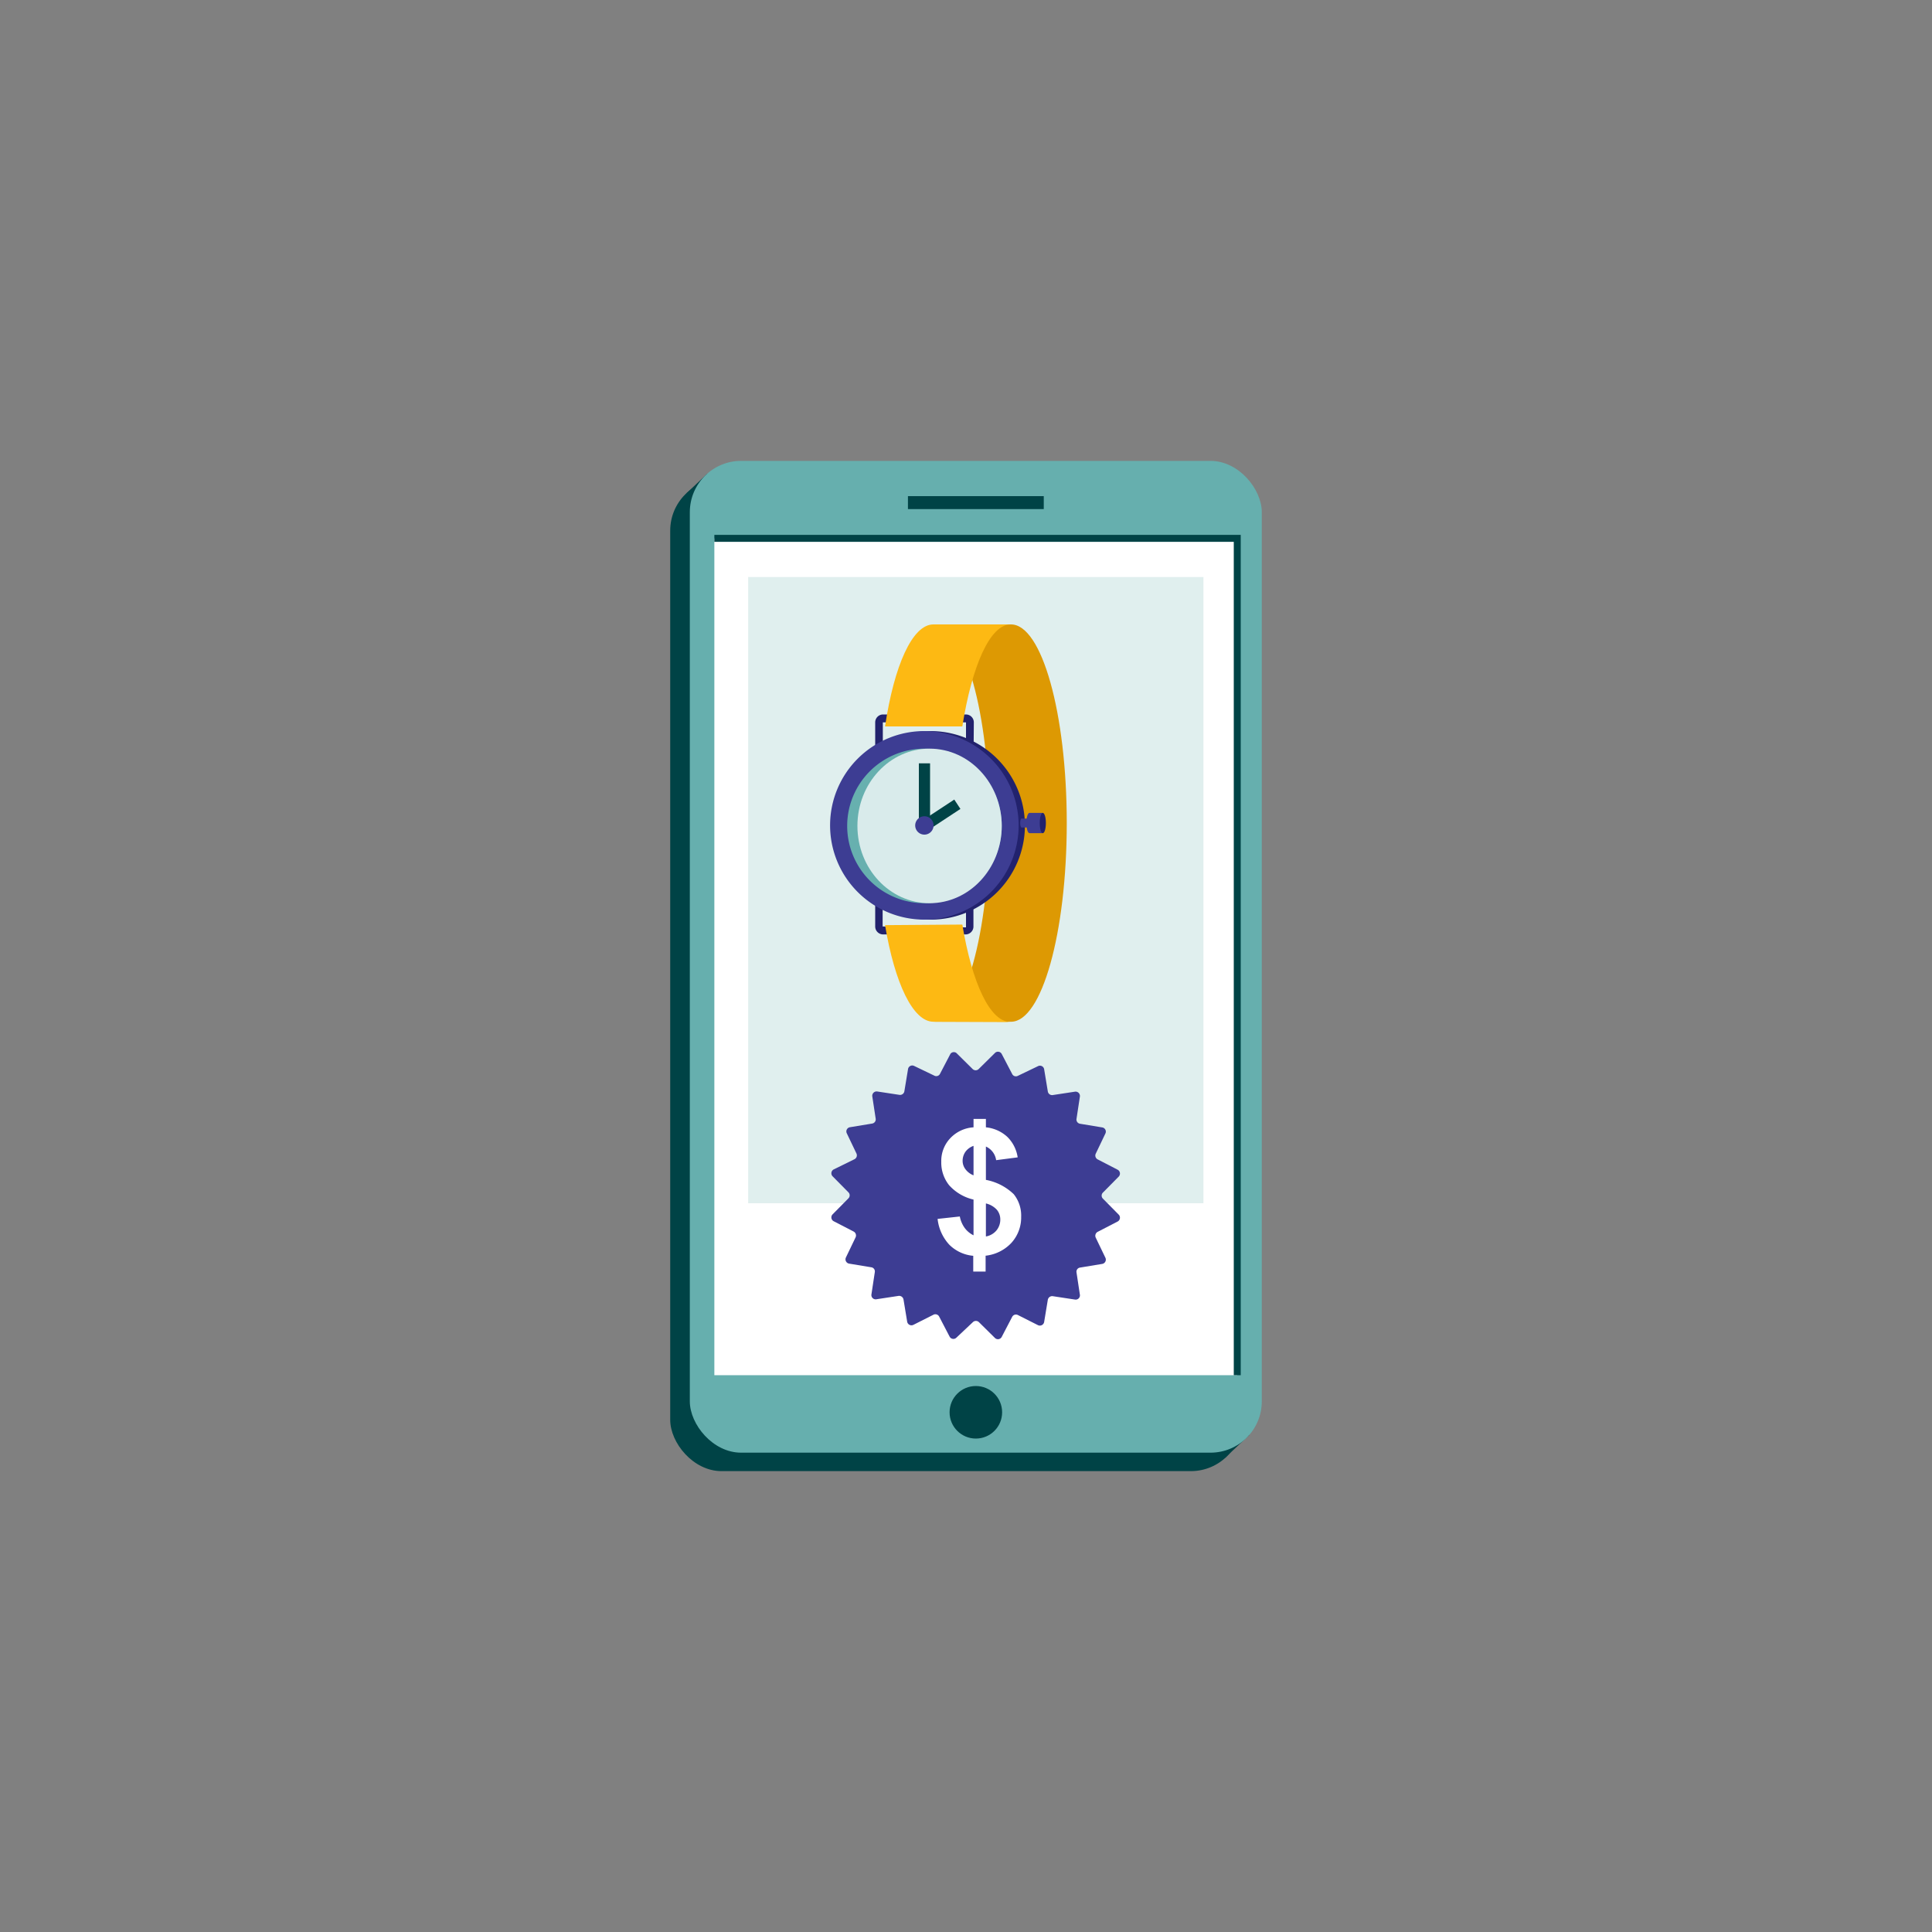 <svg id="Layer_1" data-name="Layer 1" xmlns="http://www.w3.org/2000/svg" viewBox="0 0 200 200"><rect x="0" y="0" width="200" height="200" fill="#808080" stroke="none"/><defs><style>.cls-1,.cls-2{fill:#004346;}.cls-1,.cls-10,.cls-14,.cls-8,.cls-9{fill-rule:evenodd;}.cls-3,.cls-5{fill:#66afae;}.cls-4{fill:#fff;}.cls-5{opacity:0.2;}.cls-6{fill:#dd9903;}.cls-7,.cls-8{fill:#22226d;}.cls-12,.cls-9{fill:#3d3d93;}.cls-10{fill:#67b0af;}.cls-11{fill:#d9ebeb;}.cls-13{fill:#fdb913;}.cls-14{fill:none;stroke:#004346;stroke-miterlimit:10;stroke-width:0.72px;}</style></defs><polygon class="cls-1" points="71.08 51.05 73.23 49.02 129.32 148.56 126.75 150.97 71.08 51.05"/><rect class="cls-2" x="69.38" y="49.62" width="59.21" height="102.67" rx="5.31"/><rect class="cls-3" x="71.41" y="47.71" width="59.21" height="102.67" rx="5.31"/><rect class="cls-4" x="73.95" y="55.73" width="54.13" height="86.63"/><rect class="cls-5" x="77.45" y="59.73" width="47.13" height="64.83"/><circle class="cls-2" cx="101.02" cy="146.2" r="2.72"/><rect class="cls-2" x="93.99" y="51.36" width="14.06" height="1.34"/><path class="cls-6" d="M104.66,105.77c3.19,0,5.77-9.21,5.77-20.57s-2.58-20.56-5.77-20.56h-8c3.18,0,5.76,9.21,5.76,20.56s-2.58,20.57-5.76,20.57Z"/><path class="cls-7" d="M100,96.73H91.41a.82.82,0,0,1-.81-.82V93.19h.77v2.72L100,96l0-2.76h.77v2.72A.82.82,0,0,1,100,96.73Z"/><path class="cls-7" d="M100.79,77.5H100V74.78l-8.61,0,0,2.76H90.6V74.78a.82.82,0,0,1,.81-.82H100a.82.82,0,0,1,.81.82Z"/><g id="_05.-Sheets-_-Location" data-name="05.-Sheets-/-Location"><g id="img_pin_set_up" data-name="img pin set up"><g id="_06.-Indicators-_-Maps-_-01-MainPin" data-name="06.-Indicators-/-Maps-/-01-MainPin"><g id="ic_pex_home_pin" data-name="ic pex home pin"><g id="Pin-BG"><g id="Mask"><path id="path-5" class="cls-8" d="M106.1,85.5a9.76,9.76,0,1,1-9.76-9.82,9.79,9.79,0,0,1,9.76,9.82"/></g><g id="Mask-2" data-name="Mask"><path id="path-5-2" data-name="path-5" class="cls-9" d="M105.45,85.5a9.76,9.76,0,1,1-9.75-9.82,9.78,9.78,0,0,1,9.75,9.82"/></g><g id="Mask-3" data-name="Mask"><path id="path-5-3" data-name="path-5" class="cls-10" d="M103.7,85.5a8,8,0,1,1-8-8,8,8,0,0,1,8,8"/></g></g></g></g></g></g><ellipse class="cls-11" cx="96.23" cy="85.5" rx="7.47" ry="8"/><rect class="cls-2" x="95.12" y="79.02" width="1.16" height="6.48"/><rect class="cls-2" x="95.36" y="83.8" width="4.08" height="1.16" transform="translate(-30.34 67.37) rotate(-33.32)"/><g id="Mask-4" data-name="Mask"><path id="path-5-4" data-name="path-5" class="cls-9" d="M96.64,85.5a.95.95,0,1,1-.94-1,.94.94,0,0,1,.94,1"/></g><ellipse class="cls-12" cx="106.57" cy="85.2" rx="0.32" ry="1.05"/><rect class="cls-12" x="106.57" y="84.15" width="1.39" height="2.1"/><ellipse class="cls-7" cx="107.95" cy="85.2" rx="0.32" ry="1.05"/><ellipse class="cls-12" cx="105.75" cy="85.2" rx="0.14" ry="0.46"/><rect class="cls-12" x="105.75" y="84.74" width="0.62" height="0.92"/><path class="cls-13" d="M96.62,105.77c-2.11,0-4-4-5-10l8-.06c1,6,2.84,10.09,5,10.09Z"/><path class="cls-13" d="M96.62,64.64c-2.17,0-4.06,4.26-5,10.56h8c1-6.3,2.87-10.56,5-10.56Z"/><polyline class="cls-14" points="73.95 55.73 128.08 55.73 128.08 142.36"/><path class="cls-12" d="M101.33,110.65,103,109a.44.44,0,0,1,.7.11l1.08,2.07a.43.43,0,0,0,.59.19l2.08-1a.44.44,0,0,1,.64.32l.38,2.3a.45.45,0,0,0,.51.37l2.3-.35a.45.45,0,0,1,.51.51l-.35,2.3a.44.44,0,0,0,.36.51l2.3.38a.44.44,0,0,1,.33.63l-1,2.09a.45.45,0,0,0,.2.59l2.07,1.07a.45.45,0,0,1,.11.71l-1.64,1.66a.44.44,0,0,0,0,.62l1.64,1.66a.45.45,0,0,1-.11.71l-2.07,1.07a.46.46,0,0,0-.2.6l1,2.08a.45.45,0,0,1-.33.64l-2.3.38a.43.43,0,0,0-.36.5l.35,2.31a.44.44,0,0,1-.51.5l-2.3-.35a.46.46,0,0,0-.51.37l-.38,2.3a.45.45,0,0,1-.64.33l-2.08-1.05a.44.44,0,0,0-.59.19l-1.08,2.07a.44.44,0,0,1-.7.12l-1.66-1.64a.45.45,0,0,0-.63,0L99,138.48a.44.44,0,0,1-.7-.12l-1.08-2.07a.44.44,0,0,0-.59-.19l-2.08,1.05a.45.45,0,0,1-.64-.33l-.38-2.3a.46.46,0,0,0-.51-.37l-2.3.35a.44.44,0,0,1-.51-.5l.35-2.31a.43.43,0,0,0-.36-.5l-2.3-.38a.45.45,0,0,1-.33-.64l1-2.08a.46.46,0,0,0-.2-.6l-2.07-1.07a.45.45,0,0,1-.11-.71l1.64-1.66a.44.44,0,0,0,0-.62l-1.64-1.66a.45.45,0,0,1,.11-.71L88.46,120a.45.45,0,0,0,.2-.59l-1-2.09a.44.44,0,0,1,.33-.63l2.3-.38a.44.44,0,0,0,.36-.51l-.35-2.3a.45.45,0,0,1,.51-.51l2.3.35a.45.45,0,0,0,.51-.37l.38-2.3a.44.44,0,0,1,.64-.32l2.08,1a.43.43,0,0,0,.59-.19l1.08-2.07A.44.44,0,0,1,99,109l1.66,1.64A.45.45,0,0,0,101.33,110.65Z"/><path class="cls-4" d="M100.78,127.88v-3.7a4.85,4.85,0,0,1-2.53-1.49,3.75,3.75,0,0,1-.81-2.43,3.41,3.41,0,0,1,.92-2.42,3.62,3.62,0,0,1,2.42-1.14v-.87h1.28v.87a3.82,3.82,0,0,1,2.23,1,3.76,3.76,0,0,1,1.06,2.11l-2.23.29a1.82,1.82,0,0,0-1.06-1.41v3.45a5.65,5.65,0,0,1,2.88,1.48,3.53,3.53,0,0,1,.77,2.34,3.9,3.9,0,0,1-1,2.69,4.28,4.28,0,0,1-2.68,1.34v1.64h-1.28V130a4,4,0,0,1-2.47-1.14,4.65,4.65,0,0,1-1.22-2.68l2.3-.25a2.93,2.93,0,0,0,.53,1.22A2.56,2.56,0,0,0,100.78,127.88Zm0-9.26a1.74,1.74,0,0,0-.83.6,1.62,1.62,0,0,0-.3.94,1.43,1.43,0,0,0,.28.86,1.91,1.91,0,0,0,.85.65Zm1.28,9.38a1.84,1.84,0,0,0,1.08-.61,1.76,1.76,0,0,0,.41-1.15,1.56,1.56,0,0,0-.35-1,2.22,2.22,0,0,0-1.14-.66Z"/></svg>